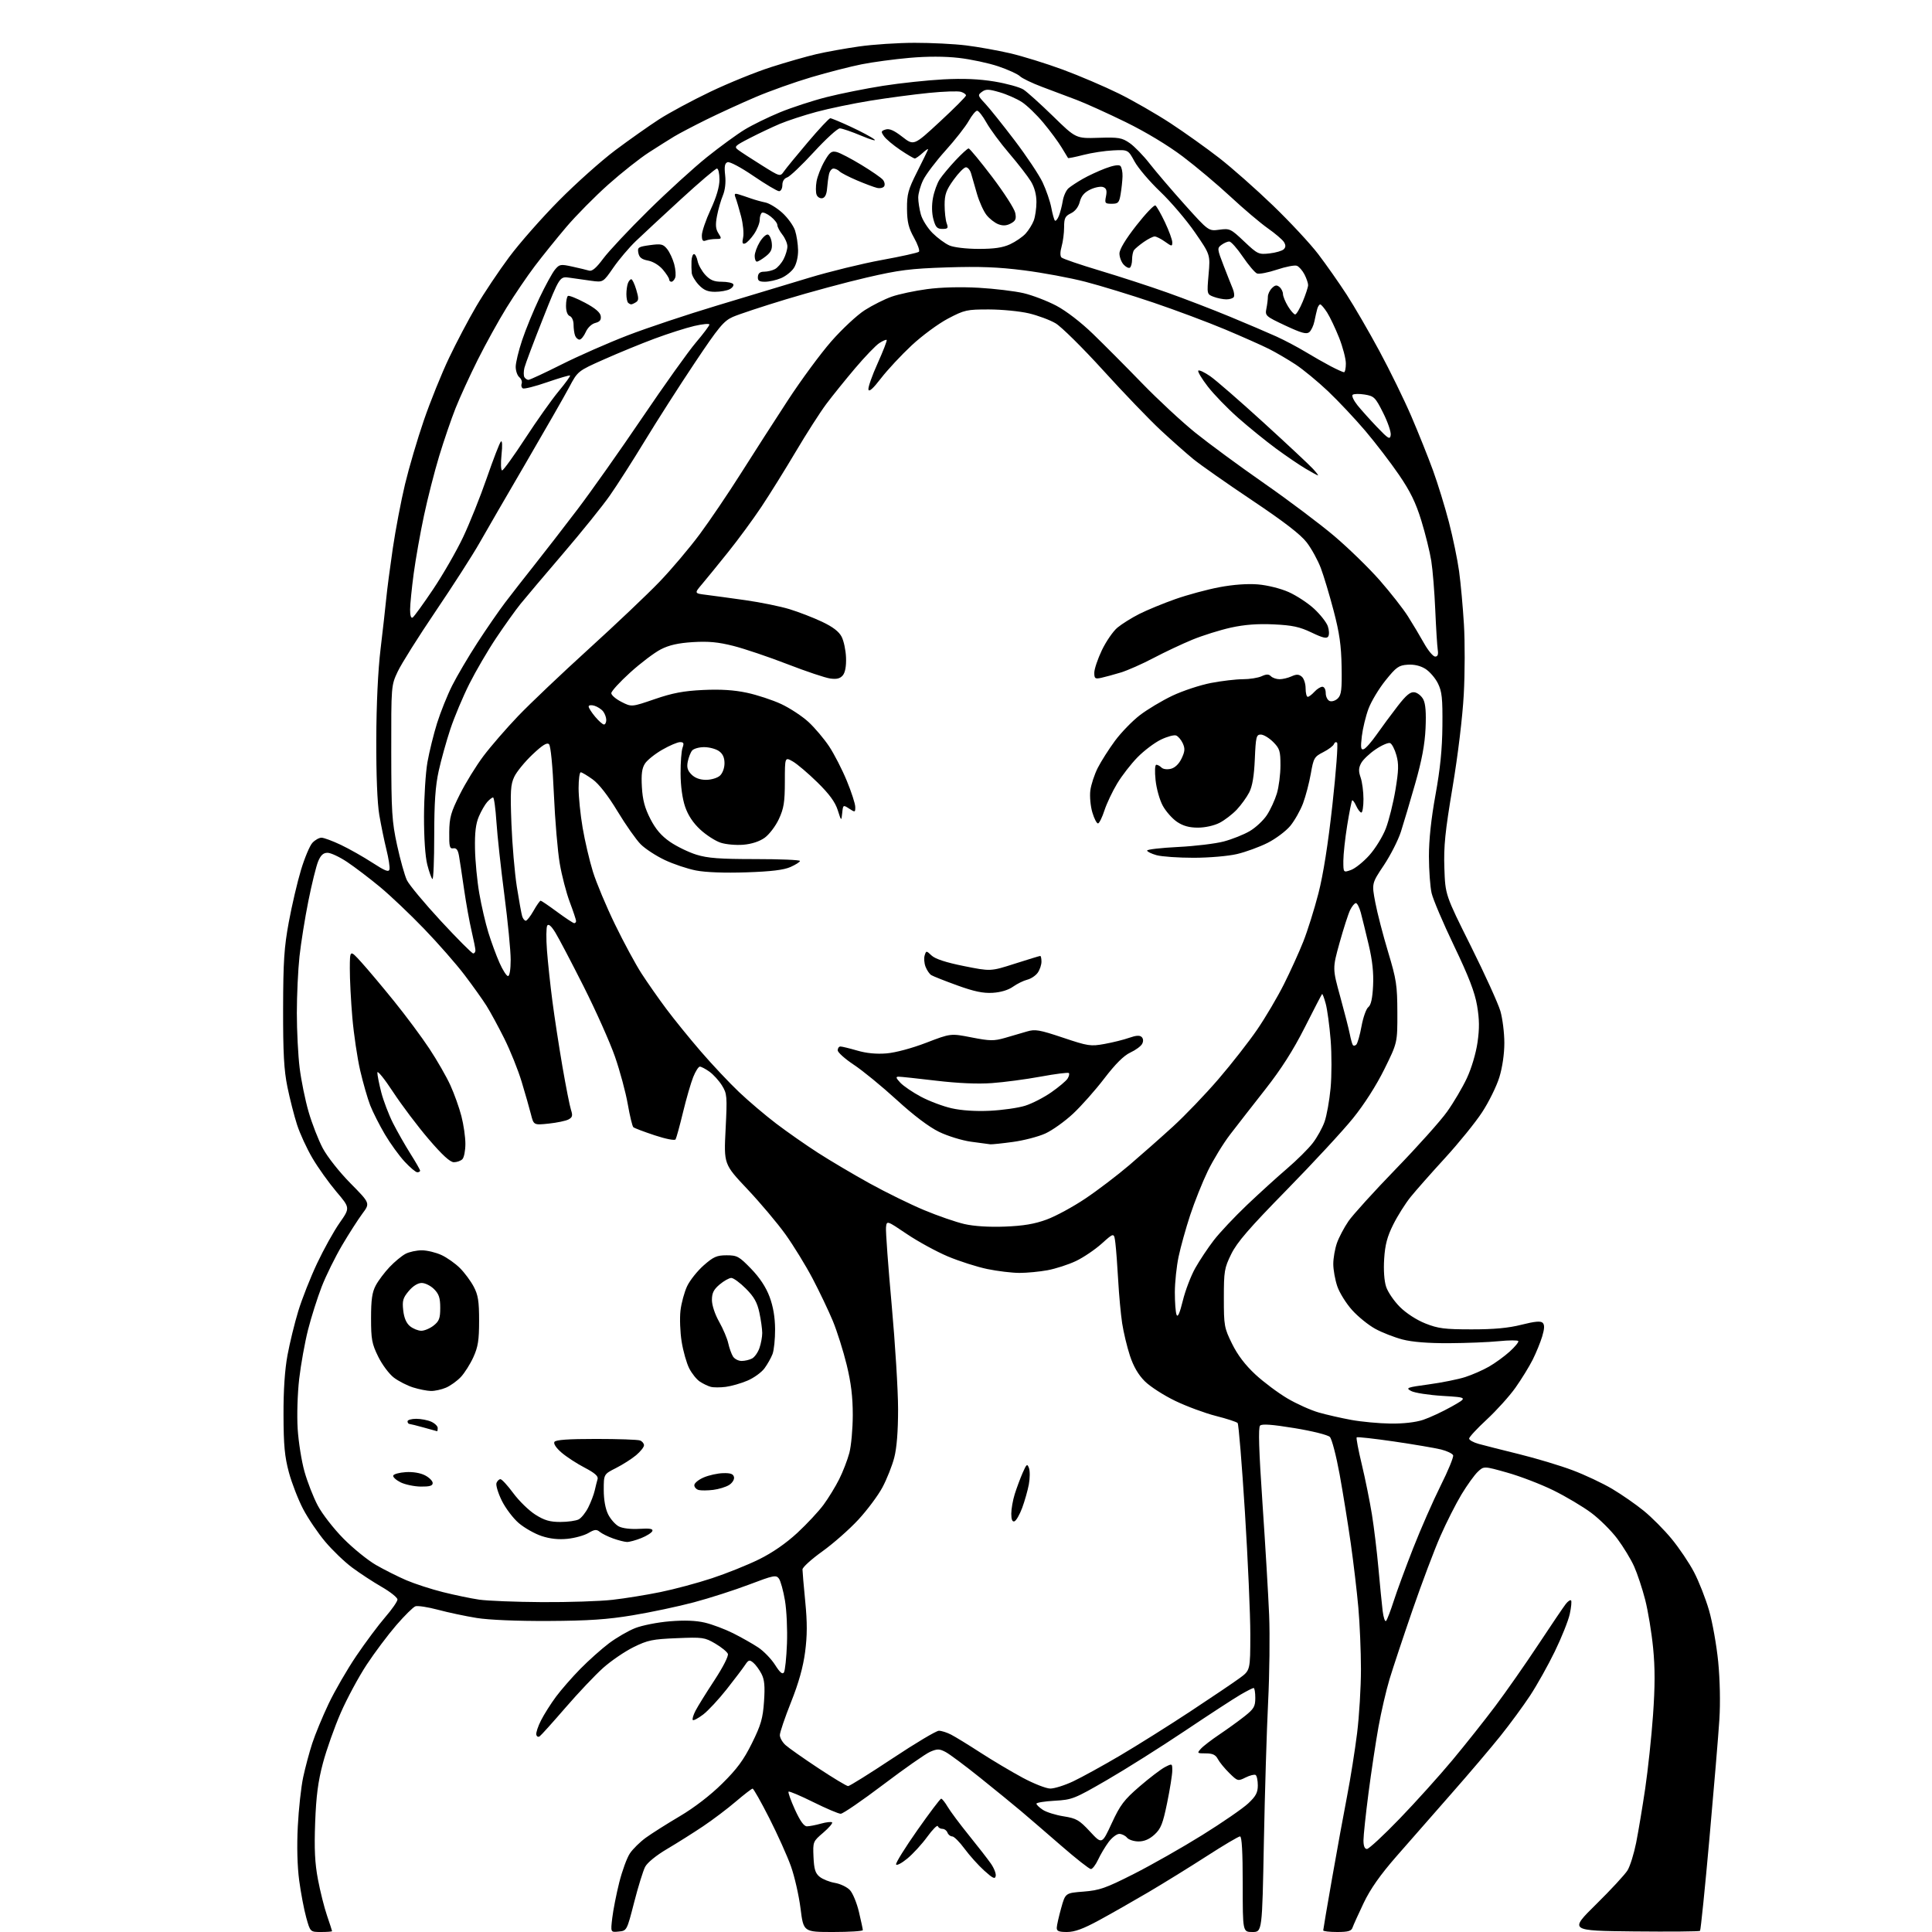 <?xml version="1.0" encoding="UTF-8" standalone="no"?>
<svg 
  version="1.1" 
  xmlns="http://www.w3.org/2000/svg" 
  xmlns:xlink="http://www.w3.org/1999/xlink" 
  xmlns:svg="http://www.w3.org/2000/svg"
  xmlns:rdf="http://www.w3.org/1999/02/22-rdf-syntax-ns#"
  xmlns:cc="http://creativecommons.org/ns#"
  xmlns:dc="http://purl.org/dc/elements/1.1/"
  viewBox="0 0 768 768"
  width="768"
  height="768"
>
<style>svg {background-color: white; }</style>"
<path stroke="none" fill="black" fill-rule="evenodd" d="M127.66,768.00C123.33,768.00 123.33,768.00 121.73,762.25C120.85,759.09 119.59,752.45 118.93,747.50C118.18,741.85 117.97,733.85 118.38,726.00C118.73,719.12 119.69,710.36 120.51,706.51C121.33,702.67 122.95,696.59 124.12,693.01C125.29,689.43 128.22,682.34 130.64,677.25C133.06,672.16 138.01,663.61 141.64,658.25C145.27,652.89 150.44,645.96 153.12,642.86C155.81,639.76 158.00,636.60 158.00,635.83C158.00,635.06 155.19,632.81 151.75,630.83C148.31,628.85 143.03,625.39 140.00,623.14C136.97,620.89 132.15,616.26 129.29,612.86C126.42,609.46 122.47,603.62 120.51,599.89C118.55,596.15 116.00,589.59 114.84,585.30C113.16,579.06 112.73,574.49 112.70,562.50C112.66,552.67 113.21,544.46 114.29,538.67C115.19,533.81 117.11,525.94 118.57,521.17C120.02,516.40 123.37,507.90 126.02,502.27C128.67,496.65 132.71,489.37 135.01,486.10C139.18,480.15 139.18,480.15 133.71,473.71C130.71,470.16 126.42,464.17 124.20,460.38C121.97,456.60 119.22,450.62 118.08,447.09C116.94,443.57 115.22,436.82 114.25,432.09C112.88,425.36 112.51,418.64 112.54,401.00C112.58,382.14 112.95,376.56 114.81,366.50C116.03,359.90 118.21,350.58 119.66,345.78C121.11,340.98 123.15,336.14 124.19,335.03C125.23,333.91 126.85,333.00 127.79,333.00C128.73,333.00 132.20,334.28 135.50,335.85C138.80,337.42 144.43,340.60 148.00,342.92C153.17,346.27 154.57,346.81 154.83,345.54C155.01,344.67 154.46,341.15 153.61,337.73C152.76,334.30 151.49,328.12 150.78,324.00C149.98,319.30 149.53,308.09 149.58,294.00C149.62,279.91 150.26,266.45 151.28,258.00C152.17,250.57 153.18,241.57 153.53,238.00C153.87,234.43 155.05,225.43 156.14,218.00C157.24,210.57 159.42,199.10 161.00,192.50C162.58,185.90 165.96,174.43 168.51,167.02C171.06,159.60 175.54,148.51 178.46,142.37C181.38,136.22 186.27,126.94 189.34,121.73C192.40,116.52 198.28,107.74 202.39,102.21C206.50,96.68 215.41,86.56 222.19,79.72C228.96,72.87 239.05,63.87 244.60,59.71C250.16,55.55 257.97,50.04 261.97,47.45C265.96,44.87 275.14,39.93 282.36,36.48C289.59,33.02 300.45,28.61 306.50,26.68C312.55,24.74 320.65,22.42 324.50,21.53C328.35,20.63 336.00,19.25 341.50,18.47C347.00,17.68 356.91,17.03 363.53,17.02C370.14,17.01 379.37,17.47 384.03,18.05C388.69,18.62 396.55,20.03 401.50,21.17C406.45,22.32 415.90,25.25 422.50,27.68C429.10,30.12 439.12,34.41 444.78,37.20C450.43,40.00 459.65,45.30 465.28,48.98C470.90,52.67 479.63,58.89 484.67,62.81C489.71,66.73 499.34,75.24 506.06,81.72C512.78,88.20 520.87,96.89 524.03,101.04C527.19,105.19 532.25,112.39 535.27,117.04C538.29,121.69 544.16,131.80 548.31,139.50C552.47,147.20 558.19,158.90 561.03,165.50C563.86,172.10 567.74,181.78 569.64,187.00C571.54,192.22 574.39,201.49 575.98,207.59C577.56,213.69 579.38,222.46 580.01,227.09C580.65,231.72 581.51,241.19 581.93,248.14C582.36,255.10 582.33,267.65 581.87,276.05C581.37,285.11 579.57,300.08 577.42,312.91C574.45,330.64 573.86,336.39 574.16,345.11C574.52,355.72 574.52,355.72 584.69,376.11C590.28,387.32 595.56,398.94 596.43,401.93C597.29,404.92 598.00,410.61 598.00,414.58C598.00,418.97 597.22,424.33 596.00,428.27C594.90,431.83 591.83,438.07 589.17,442.12C586.52,446.18 579.88,454.37 574.42,460.33C568.97,466.28 562.80,473.26 560.73,475.83C558.66,478.40 555.55,483.33 553.83,486.78C551.45,491.55 550.58,494.82 550.23,500.39C549.94,504.86 550.24,509.21 551.01,511.52C551.69,513.60 554.15,517.21 556.47,519.52C558.97,522.02 563.10,524.70 566.59,526.09C571.68,528.11 574.24,528.44 585.00,528.44C593.89,528.45 599.62,527.92 604.82,526.60C610.13,525.26 612.45,525.05 613.24,525.84C614.03,526.63 613.98,528.12 613.06,531.22C612.35,533.57 610.65,537.75 609.27,540.50C607.89,543.25 604.81,548.25 602.43,551.61C600.05,554.97 594.92,560.66 591.05,564.25C587.17,567.84 584.00,571.26 584.00,571.85C584.00,572.44 585.69,573.39 587.75,573.96C589.81,574.53 597.05,576.37 603.84,578.04C610.63,579.71 620.20,582.59 625.11,584.44C630.02,586.28 637.12,589.63 640.88,591.86C644.65,594.10 650.30,598.02 653.43,600.58C656.57,603.13 661.56,608.15 664.51,611.74C667.46,615.32 671.46,621.24 673.38,624.91C675.31,628.58 678.00,635.42 679.36,640.11C680.72,644.80 682.36,654.01 683.01,660.57C683.71,667.74 683.90,676.89 683.48,683.50C683.10,689.55 681.32,710.82 679.53,730.77C677.75,750.72 676.06,767.27 675.79,767.54C675.52,767.81 663.72,767.91 649.56,767.77C623.82,767.50 623.82,767.50 634.47,757.00C640.33,751.23 645.95,745.15 646.96,743.50C647.98,741.85 649.52,736.90 650.40,732.50C651.27,728.10 652.89,718.42 653.99,711.00C655.08,703.58 656.49,690.44 657.10,681.81C657.91,670.44 657.93,663.09 657.14,655.10C656.55,649.03 655.13,640.43 654.00,635.99C652.86,631.54 650.88,625.57 649.60,622.70C648.32,619.84 645.31,614.89 642.92,611.69C640.53,608.50 635.86,603.85 632.54,601.38C629.22,598.90 622.45,594.88 617.50,592.44C612.55,590.01 604.31,586.84 599.18,585.40C589.87,582.77 589.87,582.77 587.46,585.04C586.13,586.29 583.21,590.34 580.97,594.05C578.73,597.76 574.95,605.22 572.57,610.65C570.18,616.07 565.21,629.27 561.50,640.00C557.80,650.73 553.69,663.10 552.36,667.50C551.03,671.90 549.06,680.42 547.97,686.43C546.89,692.44 545.10,704.29 544.00,712.75C542.90,721.21 542.00,729.68 542.00,731.57C542.00,733.82 542.47,735.00 543.38,735.00C544.14,735.00 550.01,729.56 556.41,722.92C562.82,716.28 572.24,705.81 577.36,699.67C582.48,693.53 590.13,683.89 594.37,678.25C598.61,672.61 606.32,661.58 611.50,653.75C616.68,645.91 621.61,638.63 622.45,637.57C623.29,636.51 624.22,635.89 624.52,636.19C624.82,636.49 624.59,638.93 624.00,641.62C623.41,644.30 620.73,651.00 618.05,656.50C615.38,662.00 610.96,669.88 608.25,674.00C605.54,678.12 600.21,685.38 596.41,690.12C592.61,694.86 583.88,705.14 577.00,712.95C570.12,720.76 560.31,731.96 555.19,737.83C548.63,745.34 544.75,750.86 542.06,756.50C539.96,760.90 537.98,765.29 537.65,766.25C537.19,767.63 535.91,768.00 531.53,768.00C528.49,768.00 526.00,767.71 526.00,767.36C526.00,767.00 527.59,757.66 529.53,746.61C531.47,735.55 534.15,720.84 535.50,713.91C536.84,706.99 538.62,695.75 539.47,688.94C540.31,682.13 541.00,670.70 541.00,663.53C540.99,656.36 540.53,645.33 539.96,639.00C539.40,632.67 538.04,621.20 536.95,613.50C535.85,605.80 533.86,593.46 532.52,586.07C531.17,578.69 529.43,572.00 528.64,571.21C527.83,570.40 521.66,568.86 514.58,567.70C505.64,566.24 501.65,565.95 500.90,566.70C500.14,567.46 500.42,576.46 501.86,597.64C502.98,614.06 504.17,634.02 504.50,642.00C504.83,649.98 504.65,665.50 504.10,676.50C503.55,687.50 502.79,712.59 502.41,732.25C501.73,768.00 501.73,768.00 497.86,768.00C494.00,768.00 494.00,768.00 494.00,749.00C494.00,736.12 493.65,730.00 492.93,730.00C492.33,730.00 486.37,733.53 479.68,737.85C472.98,742.17 462.55,748.61 456.50,752.18C450.45,755.74 441.63,760.76 436.90,763.33C430.58,766.76 427.19,768.00 424.15,768.00C420.83,768.00 420.02,767.65 420.08,766.25C420.12,765.29 420.91,761.80 421.83,758.50C423.50,752.50 423.50,752.50 430.73,751.94C437.08,751.44 439.52,750.59 450.73,744.91C457.75,741.35 469.99,734.40 477.91,729.47C485.84,724.54 494.05,718.88 496.16,716.90C499.23,714.03 500.00,712.59 500.00,709.71C500.00,707.74 499.60,705.87 499.12,705.58C498.64,705.28 496.85,705.73 495.14,706.58C492.10,708.10 491.96,708.06 488.66,704.81C486.81,702.99 484.76,700.49 484.11,699.25C483.22,697.55 482.05,697.00 479.31,697.00C475.86,697.00 475.77,696.92 477.36,695.16C478.27,694.14 481.61,691.58 484.76,689.46C487.92,687.34 492.41,684.09 494.75,682.24C498.46,679.30 499.00,678.36 499.00,674.93C499.00,672.77 498.70,671.00 498.34,671.00C497.97,671.00 495.61,672.20 493.09,673.67C490.56,675.14 480.62,681.61 471.00,688.06C461.38,694.51 447.43,703.30 440.00,707.60C427.09,715.08 426.19,715.43 419.25,715.82C415.26,716.04 412.00,716.57 412.00,716.99C412.00,717.42 413.15,718.52 414.56,719.45C415.97,720.37 419.68,721.53 422.81,722.02C427.89,722.83 429.02,723.48 433.27,728.05C438.04,733.19 438.04,733.19 441.94,724.75C445.30,717.49 446.82,715.47 452.99,710.15C456.92,706.76 461.46,703.30 463.07,702.46C465.98,700.96 466.00,700.97 466.00,703.82C466.00,705.39 465.09,711.14 463.97,716.59C462.26,724.94 461.48,726.93 458.96,729.25C456.93,731.11 454.88,732.00 452.61,732.00C450.76,732.00 448.68,731.33 448.00,730.50C447.32,729.67 445.93,729.00 444.93,729.00C443.92,729.00 442.01,730.46 440.68,732.25C439.34,734.04 437.47,737.19 436.51,739.25C435.55,741.31 434.26,742.99 433.64,742.98C433.01,742.97 427.72,738.81 421.88,733.73C416.04,728.65 408.87,722.48 405.94,720.00C403.01,717.52 395.67,711.53 389.63,706.69C383.59,701.84 377.39,697.22 375.84,696.42C373.41,695.16 372.58,695.15 369.76,696.36C367.97,697.13 359.59,702.99 351.15,709.38C342.70,715.77 335.08,721.00 334.20,721.00C333.33,721.00 328.42,718.91 323.28,716.36C318.14,713.81 313.72,711.94 313.46,712.21C313.20,712.47 314.34,715.68 316.00,719.34C318.05,723.85 319.58,726.00 320.76,725.99C321.72,725.99 324.23,725.51 326.34,724.92C328.46,724.33 330.45,724.11 330.77,724.43C331.09,724.75 329.49,726.60 327.23,728.54C323.16,732.02 323.12,732.12 323.38,738.18C323.60,743.06 324.09,744.66 325.83,746.06C327.03,747.03 329.76,748.12 331.89,748.48C334.03,748.84 336.71,750.13 337.85,751.34C338.99,752.55 340.60,756.46 341.44,760.02C342.28,763.58 342.98,766.84 342.99,767.25C342.99,767.66 337.69,768.00 331.20,768.00C319.40,768.00 319.40,768.00 318.22,758.60C317.56,753.43 315.85,745.90 314.40,741.85C312.96,737.81 309.09,729.21 305.81,722.75C302.53,716.29 299.54,711.00 299.17,711.01C298.80,711.01 295.82,713.32 292.53,716.12C289.25,718.93 283.40,723.35 279.53,725.95C275.67,728.54 269.22,732.61 265.20,734.98C260.86,737.54 257.31,740.43 256.44,742.12C255.64,743.67 253.67,750.02 252.08,756.22C249.18,767.50 249.18,767.50 245.94,767.82C242.71,768.15 242.71,768.15 243.38,762.44C243.75,759.30 245.00,752.94 246.16,748.31C247.32,743.68 249.23,738.47 250.40,736.74C251.57,735.00 254.40,732.22 256.70,730.54C259.00,728.87 265.07,725.02 270.19,722.00C275.98,718.58 282.37,713.67 287.09,709.00C292.99,703.18 295.64,699.58 298.93,692.91C302.51,685.66 303.25,683.08 303.71,676.36C304.13,670.27 303.89,667.69 302.70,665.38C301.84,663.71 300.37,661.72 299.43,660.94C297.93,659.69 297.54,659.80 296.16,661.88C295.30,663.18 292.01,667.52 288.85,671.53C285.68,675.54 281.49,680.05 279.52,681.55C277.55,683.05 275.70,684.03 275.40,683.73C275.10,683.43 275.58,681.77 276.48,680.04C277.37,678.31 280.76,672.85 284.01,667.91C287.40,662.73 289.67,658.29 289.34,657.43C289.02,656.62 286.77,654.78 284.33,653.35C280.12,650.88 279.33,650.77 269.03,651.20C259.38,651.59 257.46,651.99 251.83,654.77C248.35,656.49 242.91,660.20 239.75,663.02C236.59,665.85 229.85,672.96 224.78,678.83C219.70,684.70 215.09,689.83 214.52,690.22C213.96,690.62 213.36,690.32 213.19,689.55C213.02,688.78 213.87,686.21 215.08,683.85C216.28,681.48 218.95,677.27 221.00,674.49C223.06,671.72 227.43,666.71 230.72,663.37C234.01,660.02 239.13,655.46 242.10,653.22C245.07,650.99 249.75,648.27 252.51,647.19C255.26,646.11 261.42,644.89 266.20,644.50C272.06,644.01 276.61,644.18 280.19,645.02C283.11,645.71 288.17,647.61 291.43,649.24C294.69,650.88 299.16,653.40 301.36,654.86C303.56,656.31 306.59,659.44 308.09,661.80C310.04,664.88 311.05,665.73 311.63,664.80C312.08,664.09 312.62,658.94 312.83,653.36C313.05,647.79 312.69,640.06 312.03,636.20C311.38,632.34 310.30,628.43 309.63,627.51C308.52,625.99 307.50,626.20 297.79,629.89C291.95,632.11 282.07,635.28 275.84,636.94C269.60,638.60 258.65,640.92 251.50,642.10C241.40,643.78 233.92,644.28 218.00,644.36C205.57,644.42 194.35,643.95 189.50,643.17C185.10,642.46 178.18,641.00 174.13,639.91C170.08,638.83 166.03,638.21 165.13,638.53C164.23,638.85 160.80,642.25 157.50,646.07C154.20,649.90 148.91,656.95 145.75,661.75C142.59,666.55 137.97,675.12 135.48,680.80C132.99,686.49 129.80,695.49 128.38,700.82C126.43,708.16 125.68,713.89 125.28,724.50C124.89,735.04 125.16,740.63 126.39,747.11C127.28,751.85 128.91,758.33 130.01,761.52C131.10,764.71 132.00,767.47 132.00,767.66C132.00,767.85 130.05,768.00 127.66,768.00zM395.81,745.72C395.55,747.11 394.68,746.70 391.24,743.60C388.91,741.49 385.39,737.57 383.41,734.88C381.44,732.20 379.24,730.00 378.52,730.00C377.80,730.00 376.95,729.33 376.64,728.50C376.32,727.67 375.41,727.00 374.61,727.00C373.82,727.00 373.01,726.52 372.81,725.93C372.61,725.34 370.71,727.25 368.58,730.18C366.45,733.11 362.87,737.00 360.63,738.84C358.39,740.68 356.40,741.71 356.21,741.12C356.01,740.54 359.82,734.42 364.66,727.53C369.50,720.64 373.76,715.00 374.13,715.00C374.50,715.00 375.67,716.46 376.72,718.25C377.78,720.04 381.55,725.10 385.11,729.50C388.67,733.90 392.61,738.97 393.86,740.76C395.12,742.55 396.00,744.78 395.81,745.72zM417.50,710.98C419.15,710.99 423.27,709.69 426.65,708.09C430.03,706.49 438.35,701.91 445.15,697.91C451.94,693.91 464.48,686.04 473.00,680.43C481.52,674.81 490.41,668.82 492.75,667.10C497.00,663.99 497.00,663.99 497.02,649.74C497.03,641.91 496.06,619.98 494.87,601.00C493.68,582.02 492.38,566.13 491.98,565.68C491.59,565.23 487.72,563.97 483.38,562.87C479.05,561.77 471.76,559.08 467.19,556.88C462.63,554.69 457.17,551.17 455.07,549.07C452.48,546.48 450.57,543.19 449.15,538.87C448.00,535.37 446.62,529.58 446.07,526.00C445.53,522.42 444.82,514.77 444.50,509.00C444.18,503.23 443.68,496.57 443.39,494.22C442.87,489.93 442.87,489.93 437.98,494.33C435.29,496.74 430.66,499.88 427.68,501.29C424.70,502.70 419.65,504.33 416.45,504.93C413.25,505.52 408.22,506.00 405.27,506.00C402.33,506.00 396.56,505.31 392.46,504.46C388.37,503.61 381.30,501.35 376.76,499.44C372.22,497.52 364.90,493.52 360.50,490.55C352.50,485.15 352.50,485.15 352.20,487.88C352.04,489.37 353.05,503.23 354.45,518.66C355.85,534.09 357.00,552.77 357.00,560.15C357.00,568.98 356.48,575.59 355.47,579.46C354.63,582.69 352.52,587.99 350.79,591.24C349.06,594.48 344.74,600.27 341.19,604.11C337.64,607.95 331.19,613.62 326.87,616.72C322.54,619.82 319.00,623.04 319.00,623.87C319.00,624.71 319.49,630.46 320.10,636.65C320.92,645.01 320.90,650.18 320.04,656.71C319.25,662.72 317.48,669.03 314.44,676.65C312.00,682.78 310.00,688.67 310.00,689.73C310.00,690.78 311.01,692.57 312.25,693.69C313.49,694.82 319.35,698.94 325.29,702.87C331.22,706.79 336.55,710.00 337.14,710.00C337.72,710.00 345.65,705.05 354.77,699.00C363.88,692.95 372.18,688.00 373.22,688.00C374.25,688.00 376.44,688.69 378.07,689.54C379.71,690.38 384.98,693.61 389.78,696.72C394.57,699.82 402.10,704.29 406.50,706.66C410.90,709.03 415.85,710.97 417.50,710.98zM550.98,644.34C551.41,643.88 552.76,640.35 554.00,636.50C555.23,632.65 558.71,623.20 561.73,615.50C564.75,607.80 569.67,596.60 572.66,590.61C575.66,584.62 577.90,579.17 577.64,578.50C577.38,577.83 575.22,576.79 572.84,576.19C570.45,575.60 562.03,574.17 554.12,573.01C546.22,571.86 539.55,571.12 539.30,571.37C539.05,571.61 539.97,576.47 541.34,582.16C542.71,587.85 544.51,596.77 545.36,602.00C546.20,607.23 547.37,616.90 547.96,623.50C548.55,630.10 549.30,637.68 549.62,640.34C549.95,643.01 550.56,644.81 550.98,644.34zM215.50,636.87C225.95,636.93 238.55,636.52 243.49,635.95C248.44,635.39 256.99,634.01 262.49,632.88C268.00,631.76 277.23,629.29 283.00,627.38C288.77,625.48 297.20,622.10 301.73,619.86C307.03,617.26 312.45,613.50 316.93,609.36C320.76,605.81 325.47,600.76 327.39,598.14C329.32,595.52 332.10,590.97 333.58,588.03C335.06,585.09 336.87,580.39 337.62,577.59C338.37,574.79 338.98,568.00 338.99,562.50C338.99,555.28 338.32,549.72 336.56,542.50C335.22,537.00 332.74,529.16 331.05,525.07C329.35,520.99 325.73,513.40 323.00,508.20C320.26,503.01 315.43,495.14 312.26,490.71C309.09,486.29 302.28,478.20 297.12,472.73C287.73,462.78 287.73,462.78 288.44,448.87C289.10,435.74 289.02,434.77 287.00,431.50C285.82,429.60 283.58,427.13 282.03,426.02C280.47,424.91 278.75,424.00 278.20,424.00C277.66,424.00 276.47,425.87 275.56,428.15C274.64,430.43 272.82,436.73 271.51,442.14C270.20,447.55 268.87,452.40 268.55,452.92C268.22,453.46 264.69,452.77 260.24,451.30C255.98,449.89 252.17,448.45 251.76,448.08C251.36,447.72 250.36,443.58 249.54,438.88C248.72,434.18 246.43,425.70 244.46,420.04C242.49,414.37 236.88,401.81 232.00,392.12C227.11,382.43 222.03,372.75 220.70,370.61C219.08,368.01 218.04,367.13 217.53,367.95C217.12,368.62 217.07,373.07 217.43,377.83C217.79,382.60 218.76,391.68 219.59,398.00C220.41,404.32 222.21,416.02 223.58,424.00C224.96,431.98 226.49,439.73 226.99,441.24C227.73,443.48 227.54,444.17 225.99,445.00C224.95,445.56 221.41,446.30 218.12,446.65C212.15,447.27 212.15,447.27 211.04,442.88C210.43,440.47 208.78,434.68 207.36,430.00C205.95,425.32 202.84,417.59 200.45,412.81C198.06,408.03 194.88,402.18 193.39,399.81C191.90,397.44 187.98,391.94 184.68,387.59C181.38,383.25 174.15,374.99 168.61,369.25C163.08,363.50 155.17,355.99 151.03,352.56C146.89,349.13 141.03,344.68 138.01,342.66C135.00,340.65 131.49,339.00 130.21,339.00C128.52,339.00 127.51,339.92 126.47,342.41C125.69,344.29 123.94,351.37 122.58,358.16C121.22,364.95 119.63,374.87 119.05,380.21C118.47,385.55 118.00,395.68 118.00,402.71C118.00,409.74 118.50,419.55 119.11,424.50C119.72,429.45 121.32,437.31 122.67,441.97C124.02,446.63 126.56,453.15 128.31,456.45C130.12,459.85 134.89,465.89 139.32,470.38C147.14,478.30 147.14,478.30 144.08,482.40C142.40,484.66 138.76,490.32 136.00,495.00C133.24,499.68 129.58,507.10 127.87,511.50C126.17,515.90 123.73,523.58 122.46,528.57C121.19,533.56 119.61,542.34 118.94,548.07C118.26,553.96 117.99,562.64 118.33,568.00C118.66,573.23 119.88,580.87 121.04,584.99C122.20,589.11 124.57,595.19 126.32,598.49C128.07,601.80 132.65,607.69 136.50,611.59C140.35,615.49 146.20,620.23 149.50,622.13C152.80,624.03 158.22,626.75 161.55,628.18C164.88,629.60 171.42,631.73 176.07,632.89C180.73,634.06 187.23,635.41 190.52,635.89C193.81,636.36 205.05,636.81 215.50,636.87zM249.23,612.96C248.28,612.93 245.81,612.31 243.74,611.57C241.67,610.83 239.28,609.65 238.42,608.94C237.14,607.87 236.35,607.95 233.90,609.40C232.27,610.36 228.54,611.40 225.60,611.70C222.00,612.07 218.65,611.71 215.28,610.59C212.53,609.68 208.45,607.36 206.20,605.44C203.96,603.52 200.92,599.49 199.45,596.49C197.98,593.48 197.04,590.34 197.36,589.51C197.68,588.68 198.39,588.00 198.94,588.00C199.49,588.00 201.79,590.51 204.06,593.58C206.33,596.65 210.25,600.47 212.79,602.08C216.40,604.37 218.55,605.00 222.76,605.00C225.72,605.00 229.00,604.53 230.06,603.97C231.12,603.40 232.83,601.26 233.85,599.22C234.88,597.17 236.03,594.15 236.41,592.50C236.78,590.85 237.30,588.79 237.56,587.92C237.89,586.81 236.36,585.48 232.41,583.42C229.32,581.82 225.18,579.12 223.22,577.43C221.08,575.59 219.95,573.89 220.39,573.18C220.90,572.35 225.85,572.00 236.98,572.00C245.70,572.00 253.55,572.27 254.42,572.61C255.29,572.94 256.00,573.80 256.00,574.52C256.00,575.24 254.59,577.01 252.86,578.47C251.13,579.92 247.53,582.22 244.86,583.57C240.00,586.03 240.00,586.03 240.00,592.27C240.00,596.20 240.65,599.78 241.75,601.99C242.71,603.90 244.62,606.06 246.00,606.78C247.49,607.56 250.78,607.94 254.14,607.74C258.31,607.48 259.66,607.71 259.32,608.62C259.06,609.29 257.07,610.55 254.90,611.42C252.73,612.29 250.18,612.98 249.23,612.96zM403.25,604.75C402.41,605.03 402.00,604.04 402.00,601.74C402.00,599.86 402.62,596.33 403.38,593.91C404.15,591.48 405.55,587.70 406.51,585.50C408.07,581.93 408.34,581.72 409.03,583.58C409.46,584.72 409.43,587.64 408.98,590.08C408.52,592.51 407.33,596.71 406.33,599.42C405.32,602.12 403.94,604.52 403.25,604.75zM283.50,592.25C281.30,592.52 278.71,592.54 277.75,592.30C276.79,592.05 276.00,591.19 276.00,590.38C276.00,589.56 277.69,588.18 279.75,587.30C281.81,586.42 285.29,585.65 287.47,585.60C290.44,585.52 291.52,585.92 291.78,587.19C291.97,588.13 291.10,589.51 289.81,590.32C288.54,591.11 285.70,591.98 283.50,592.25zM167.25,590.94C164.64,590.90 161.03,590.14 159.23,589.25C157.43,588.35 156.12,587.14 156.31,586.56C156.50,585.98 158.74,585.36 161.28,585.20C164.08,585.01 167.09,585.51 168.95,586.47C170.63,587.34 172.00,588.71 172.00,589.53C172.00,590.63 170.80,590.98 167.25,590.94zM173.75,568.93C173.61,568.90 171.25,568.24 168.50,567.48C165.75,566.71 163.16,566.07 162.75,566.04C162.34,566.02 162.00,565.55 162.00,565.00C162.00,564.45 163.55,564.00 165.45,564.00C167.35,564.00 170.05,564.52 171.45,565.16C172.85,565.80 174.00,566.92 174.00,567.66C174.00,568.40 173.89,568.97 173.75,568.93zM552.72,565.89C557.83,565.96 562.73,565.40 565.72,564.41C568.35,563.53 573.42,561.17 577.00,559.16C583.50,555.50 583.50,555.50 573.44,554.89C567.91,554.55 562.29,553.68 560.94,552.94C558.68,551.71 559.20,551.51 567.93,550.32C573.12,549.62 579.65,548.30 582.43,547.41C585.22,546.51 589.47,544.65 591.87,543.27C594.28,541.90 597.99,539.20 600.12,537.28C602.24,535.35 603.79,533.47 603.56,533.10C603.33,532.72 599.84,532.74 595.82,533.14C591.79,533.55 582.86,533.90 575.96,533.94C567.73,533.98 561.40,533.47 557.53,532.47C554.30,531.62 549.43,529.73 546.73,528.25C544.02,526.78 539.86,523.42 537.49,520.78C535.12,518.15 532.47,513.89 531.59,511.32C530.72,508.75 530.00,504.76 530.00,502.45C530.00,500.14 530.66,496.39 531.46,494.11C532.26,491.84 534.33,487.93 536.05,485.42C537.78,482.91 546.25,473.58 554.87,464.68C563.50,455.78 572.68,445.53 575.26,441.89C577.85,438.26 581.39,432.26 583.11,428.57C584.93,424.69 586.71,418.70 587.33,414.41C588.14,408.83 588.09,405.17 587.16,399.74C586.25,394.41 583.84,388.16 578.01,376.00C573.66,366.93 569.64,357.48 569.08,355.00C568.51,352.52 568.04,345.98 568.02,340.46C568.01,333.85 568.90,325.49 570.63,315.96C572.51,305.63 573.30,297.79 573.38,288.50C573.48,277.53 573.20,274.89 571.58,271.63C570.52,269.50 568.27,266.91 566.58,265.86C564.60,264.63 562.09,264.05 559.54,264.23C556.02,264.47 555.02,265.18 550.78,270.46C548.14,273.73 545.09,278.81 544.00,281.73C542.91,284.65 541.72,289.57 541.35,292.66C540.82,297.23 540.95,298.18 542.10,297.81C542.87,297.56 545.21,294.91 547.29,291.92C549.38,288.94 553.12,283.88 555.59,280.69C559.00,276.29 560.63,274.95 562.27,275.19C563.47,275.36 565.04,276.62 565.77,278.00C566.68,279.73 566.96,283.27 566.68,289.50C566.39,295.91 565.20,302.24 562.56,311.50C560.52,318.65 557.97,327.24 556.89,330.60C555.82,333.95 552.76,339.96 550.11,343.94C545.27,351.18 545.27,351.18 546.70,358.73C547.48,362.87 549.77,371.72 551.78,378.38C555.09,389.37 555.44,391.62 555.47,402.50C555.50,414.50 555.50,414.50 550.31,425.00C547.13,431.45 542.32,438.98 537.86,444.50C533.87,449.45 522.00,462.27 511.49,473.00C496.60,488.20 491.74,493.82 489.44,498.50C486.70,504.09 486.50,505.30 486.50,516.02C486.50,527.01 486.65,527.85 489.77,534.18C491.97,538.65 495.00,542.63 499.04,546.38C502.35,549.44 508.08,553.72 511.77,555.90C515.47,558.08 521.07,560.59 524.22,561.49C527.36,562.39 533.21,563.72 537.22,564.45C541.22,565.18 548.20,565.83 552.72,565.89zM171.28,552.93C169.75,552.90 166.57,552.27 164.22,551.53C161.87,550.80 158.42,549.03 156.55,547.61C154.68,546.18 151.88,542.43 150.33,539.26C147.83,534.17 147.50,532.40 147.50,524.00C147.50,516.66 147.92,513.70 149.36,511.00C150.38,509.07 152.86,505.78 154.86,503.67C156.86,501.56 159.72,499.20 161.20,498.42C162.69,497.64 165.61,497.01 167.70,497.02C169.79,497.03 173.30,497.88 175.50,498.90C177.70,499.92 181.00,502.25 182.83,504.08C184.66,505.90 187.12,509.22 188.30,511.45C190.06,514.77 190.45,517.22 190.45,525.00C190.45,532.76 190.03,535.41 188.17,539.50C186.92,542.25 184.68,545.79 183.20,547.37C181.71,548.95 179.05,550.87 177.28,551.62C175.51,552.38 172.81,552.97 171.28,552.93zM288.50,551.30C286.30,551.58 283.62,551.58 282.54,551.29C281.46,551.01 279.53,550.08 278.23,549.23C276.94,548.39 275.03,546.01 273.98,543.96C272.93,541.91 271.58,537.14 270.97,533.36C270.36,529.59 270.15,524.02 270.50,521.00C270.85,517.98 272.05,513.59 273.15,511.26C274.26,508.93 277.22,505.22 279.72,503.01C283.62,499.58 284.94,499.00 288.83,499.00C293.02,499.00 293.80,499.43 298.56,504.34C302.00,507.89 304.47,511.64 305.91,515.48C307.36,519.37 308.08,523.61 308.11,528.38C308.13,532.30 307.67,536.74 307.09,538.26C306.51,539.78 305.07,542.34 303.88,543.95C302.69,545.56 299.64,547.76 297.11,548.83C294.57,549.91 290.70,551.02 288.50,551.30zM294.81,541.00C296.09,541.00 297.95,540.56 298.96,540.02C299.97,539.48 301.29,537.62 301.89,535.87C302.50,534.13 303.00,531.44 303.00,529.90C303.00,528.36 302.49,524.71 301.87,521.80C301.00,517.72 299.76,515.52 296.50,512.25C294.17,509.91 291.56,508.00 290.71,508.00C289.85,508.00 287.77,509.17 286.08,510.59C283.70,512.59 283.00,513.99 283.00,516.76C283.00,518.85 284.19,522.45 285.87,525.42C287.44,528.21 289.08,532.06 289.49,533.97C289.91,535.87 290.76,538.24 291.37,539.22C291.98,540.20 293.53,541.00 294.81,541.00zM167.48,529.00C168.72,529.00 170.92,528.07 172.37,526.93C174.58,525.18 175.00,524.06 175.00,519.88C175.00,515.94 174.49,514.40 172.55,512.45C171.20,511.10 168.99,510.00 167.63,510.00C166.10,510.00 164.17,511.20 162.48,513.20C160.18,515.94 159.86,517.06 160.29,520.91C160.63,523.93 161.53,526.01 163.01,527.21C164.23,528.19 166.24,529.00 167.48,529.00zM470.19,517.04C471.18,512.98 473.41,507.15 475.14,504.08C476.87,501.01 480.19,496.02 482.52,493.00C484.85,489.98 490.78,483.68 495.70,479.00C500.62,474.32 507.80,467.80 511.66,464.50C515.51,461.20 520.08,456.67 521.81,454.42C523.55,452.18 525.67,448.36 526.53,445.92C527.39,443.49 528.47,437.47 528.93,432.55C529.39,427.63 529.40,419.01 528.95,413.40C528.50,407.79 527.62,401.31 527.00,399.00C526.38,396.69 525.72,394.96 525.54,395.15C525.35,395.34 522.24,401.35 518.62,408.50C514.06,417.52 509.27,425.02 503.00,433.00C498.03,439.32 491.72,447.43 488.98,451.00C486.24,454.57 482.26,461.10 480.12,465.50C477.99,469.90 474.84,477.78 473.12,483.01C471.40,488.23 469.33,495.66 468.52,499.51C467.70,503.35 467.03,509.73 467.02,513.67C467.01,517.61 467.31,521.64 467.69,522.63C468.16,523.85 468.95,522.09 470.19,517.04zM399.50,487.59C406.83,487.30 411.25,486.56 416.06,484.79C419.66,483.47 426.59,479.71 431.45,476.44C436.32,473.18 444.17,467.20 448.90,463.17C453.63,459.13 461.43,452.24 466.23,447.86C471.04,443.47 479.20,434.96 484.38,428.93C489.56,422.90 496.49,414.04 499.77,409.24C503.06,404.43 507.83,396.34 510.38,391.25C512.94,386.16 516.40,378.53 518.08,374.30C519.76,370.06 522.46,361.47 524.08,355.19C526.01,347.70 527.93,335.56 529.66,319.87C531.11,306.72 531.94,295.63 531.51,295.23C531.08,294.83 530.52,295.07 530.27,295.78C530.02,296.48 528.11,297.93 526.02,298.99C522.45,300.81 522.15,301.33 521.07,307.54C520.43,311.18 519.04,316.48 517.98,319.33C516.91,322.17 514.63,326.20 512.92,328.29C511.20,330.37 507.14,333.41 503.91,335.05C500.67,336.68 495.20,338.68 491.76,339.49C488.25,340.32 480.67,340.97 474.50,340.98C468.45,340.98 461.81,340.52 459.75,339.95C457.69,339.37 456.00,338.55 456.00,338.10C456.00,337.66 461.51,337.03 468.25,336.69C474.99,336.36 483.20,335.37 486.50,334.49C489.80,333.61 494.42,331.77 496.77,330.39C499.12,329.02 502.19,326.16 503.59,324.04C504.99,321.93 506.78,318.05 507.57,315.44C508.36,312.82 509.00,307.79 509.00,304.26C509.00,298.50 508.70,297.55 506.08,294.92C504.47,293.32 502.27,292.00 501.19,292.00C499.41,292.00 499.19,292.88 498.81,301.75C498.52,308.51 497.83,312.57 496.58,315.00C495.59,316.93 493.36,320.00 491.64,321.84C489.91,323.67 486.83,326.04 484.79,327.09C482.62,328.20 479.04,329.00 476.19,329.00C472.75,329.00 470.29,328.32 467.90,326.71C466.03,325.45 463.49,322.59 462.25,320.34C461.00,318.09 459.71,313.52 459.36,310.13C458.98,306.51 459.10,304.00 459.66,304.00C460.18,304.00 461.11,304.51 461.73,305.13C462.37,305.77 463.97,305.97 465.46,305.60C467.09,305.19 468.67,303.67 469.70,301.50C471.03,298.72 471.12,297.56 470.18,295.50C469.54,294.09 468.35,292.69 467.53,292.37C466.71,292.06 463.98,292.80 461.46,294.02C458.94,295.24 454.77,298.39 452.19,301.02C449.61,303.65 445.96,308.35 444.09,311.47C442.21,314.58 439.94,319.38 439.04,322.13C438.15,324.88 437.00,327.22 436.50,327.32C436.00,327.42 434.98,325.48 434.24,323.00C433.49,320.52 433.13,316.60 433.42,314.26C433.72,311.92 435.05,307.87 436.37,305.26C437.70,302.64 440.78,297.80 443.21,294.50C445.65,291.20 450.09,286.62 453.08,284.32C456.07,282.02 461.90,278.53 466.03,276.56C470.17,274.60 477.07,272.32 481.37,271.49C485.66,270.67 491.37,270.00 494.04,270.00C496.72,270.00 500.06,269.47 501.48,268.83C503.45,267.93 504.33,267.93 505.23,268.83C505.87,269.47 507.41,270.00 508.65,270.00C509.89,270.00 512.04,269.48 513.42,268.85C515.37,267.97 516.29,268.00 517.47,268.98C518.31,269.67 519.00,271.76 519.00,273.62C519.00,275.48 519.38,277.00 519.85,277.00C520.31,277.00 521.50,276.10 522.50,275.00C523.50,273.90 524.92,273.00 525.65,273.00C526.43,273.00 527.00,274.08 527.00,275.53C527.00,276.92 527.71,278.34 528.58,278.67C529.45,279.00 530.91,278.52 531.83,277.60C533.21,276.22 533.47,274.05 533.31,265.03C533.17,256.59 532.45,251.57 530.15,242.81C528.52,236.59 526.23,228.96 525.06,225.85C523.89,222.74 521.37,218.15 519.47,215.66C517.05,212.49 510.51,207.45 497.75,198.90C487.71,192.18 477.25,184.84 474.50,182.61C471.75,180.37 465.86,175.16 461.40,171.02C456.95,166.88 446.65,156.17 438.52,147.21C430.38,138.25 421.87,129.84 419.60,128.51C417.33,127.18 412.55,125.40 408.99,124.56C405.42,123.72 398.29,123.02 393.15,123.01C384.30,123.00 383.41,123.20 376.82,126.66C372.99,128.68 366.49,133.47 362.37,137.32C358.25,141.17 352.77,147.05 350.20,150.39C347.06,154.47 345.42,155.94 345.21,154.84C345.04,153.95 346.69,149.24 348.89,144.38C351.08,139.52 352.69,135.36 352.47,135.14C352.25,134.91 350.92,135.48 349.52,136.40C348.12,137.31 343.80,141.81 339.92,146.39C336.05,150.96 330.89,157.36 328.46,160.60C326.03,163.85 320.58,172.35 316.35,179.50C312.11,186.65 305.95,196.55 302.65,201.50C299.35,206.45 293.40,214.55 289.42,219.50C285.45,224.45 280.80,230.16 279.08,232.19C275.96,235.87 275.96,235.87 280.73,236.46C283.35,236.79 290.39,237.74 296.36,238.59C302.34,239.44 310.21,241.05 313.86,242.16C317.51,243.28 323.31,245.52 326.75,247.15C331.05,249.18 333.49,251.04 334.56,253.12C335.42,254.78 336.21,258.51 336.31,261.41C336.43,264.81 335.98,267.31 335.04,268.45C333.98,269.73 332.63,270.08 330.04,269.72C328.09,269.46 320.43,266.89 313.00,264.01C305.57,261.13 295.91,257.87 291.53,256.76C285.48,255.23 281.60,254.87 275.42,255.25C269.59,255.62 265.99,256.43 262.68,258.13C260.14,259.43 254.67,263.57 250.53,267.32C246.39,271.07 243.00,274.78 243.00,275.55C243.00,276.33 244.81,277.88 247.03,279.01C251.06,281.07 251.06,281.07 260.24,277.92C267.35,275.48 271.70,274.65 279.46,274.28C286.45,273.95 291.75,274.28 296.91,275.38C300.98,276.25 307.14,278.28 310.59,279.89C314.04,281.51 318.90,284.71 321.40,287.01C323.89,289.31 327.58,293.68 329.60,296.71C331.61,299.75 334.77,305.89 336.61,310.37C338.46,314.84 339.97,319.52 339.98,320.77C340.00,322.95 339.90,322.98 337.57,321.45C335.17,319.88 335.13,319.91 334.79,323.18C334.44,326.50 334.44,326.50 333.00,322.00C331.97,318.80 329.64,315.62 324.93,311.00C321.29,307.43 316.89,303.69 315.15,302.69C312.00,300.89 312.00,300.89 311.99,310.69C311.98,318.90 311.59,321.33 309.61,325.60C308.30,328.41 305.76,331.74 303.96,333.03C301.88,334.51 298.78,335.52 295.45,335.80C292.58,336.03 288.52,335.67 286.45,334.98C284.37,334.30 280.74,331.96 278.39,329.79C275.54,327.16 273.52,324.12 272.34,320.67C271.25,317.47 270.56,312.45 270.54,307.50C270.52,303.10 270.87,298.49 271.32,297.25C271.97,295.44 271.78,295.00 270.32,295.01C269.32,295.01 266.14,296.37 263.27,298.02C260.39,299.67 257.30,302.14 256.40,303.51C255.18,305.38 254.87,307.70 255.16,312.87C255.45,318.00 256.31,321.21 258.53,325.53C260.64,329.65 262.90,332.28 266.37,334.67C269.05,336.51 273.77,338.80 276.87,339.76C281.33,341.14 286.19,341.50 300.25,341.50C310.01,341.50 318.00,341.83 318.00,342.24C318.00,342.64 316.31,343.72 314.25,344.64C311.56,345.83 306.58,346.44 296.68,346.77C288.06,347.06 280.52,346.78 276.68,346.03C273.28,345.37 267.67,343.49 264.22,341.85C260.76,340.21 256.48,337.41 254.70,335.63C252.92,333.85 248.77,327.96 245.49,322.53C241.68,316.23 238.11,311.65 235.61,309.83C233.46,308.28 231.32,307.00 230.85,307.00C230.38,307.00 230.00,309.85 230.00,313.32C230.00,316.80 230.72,323.89 231.61,329.07C232.49,334.26 234.33,342.10 235.69,346.50C237.05,350.90 241.01,360.35 244.49,367.50C247.96,374.65 252.71,383.43 255.03,387.00C257.34,390.57 261.75,396.88 264.83,401.00C267.90,405.12 274.10,412.77 278.62,418.00C283.13,423.23 289.94,430.46 293.75,434.08C297.55,437.70 304.23,443.36 308.58,446.67C312.94,449.98 320.42,455.21 325.21,458.29C330.00,461.38 339.22,466.83 345.71,470.42C352.19,474.00 361.95,478.79 367.38,481.05C372.81,483.32 380.01,485.81 383.38,486.58C387.27,487.46 393.15,487.83 399.50,487.59zM165.88,466.00C165.27,466.00 162.99,464.09 160.83,461.75C158.66,459.41 155.13,454.53 152.99,450.91C150.85,447.28 148.23,442.10 147.17,439.41C146.12,436.71 144.32,430.45 143.17,425.50C142.03,420.55 140.63,411.10 140.06,404.50C139.49,397.90 139.04,389.12 139.06,385.00C139.09,377.50 139.09,377.50 143.63,382.50C146.13,385.25 151.99,392.23 156.66,398.00C161.33,403.77 167.65,412.27 170.70,416.89C173.75,421.50 177.51,428.05 179.05,431.45C180.59,434.84 182.56,440.35 183.42,443.70C184.29,447.05 185.00,452.00 185.00,454.69C185.00,457.39 184.46,460.14 183.80,460.80C183.14,461.46 181.62,462.00 180.43,462.00C178.92,462.00 175.82,459.16 170.38,452.80C166.04,447.74 159.69,439.31 156.25,434.07C152.81,428.82 150.00,425.36 150.00,426.37C150.00,427.38 150.71,430.94 151.57,434.28C152.44,437.61 154.52,443.07 156.20,446.41C157.89,449.74 161.01,455.23 163.13,458.59C165.26,461.96 167.00,465.00 167.00,465.36C167.00,465.71 166.50,466.00 165.88,466.00zM393.68,454.88C393.03,454.81 389.57,454.35 386.00,453.85C382.43,453.36 376.69,451.59 373.26,449.92C369.29,447.99 363.17,443.37 356.42,437.19C350.59,431.86 342.94,425.59 339.41,423.26C335.89,420.92 333.00,418.34 333.00,417.51C333.00,416.68 333.49,416.00 334.10,416.00C334.70,416.00 337.70,416.73 340.77,417.62C344.46,418.70 348.41,419.07 352.43,418.74C355.97,418.45 362.55,416.68 368.21,414.50C377.92,410.77 377.92,410.77 386.21,412.39C393.53,413.82 395.09,413.84 399.50,412.58C402.25,411.79 406.17,410.65 408.20,410.04C411.48,409.06 413.13,409.34 422.55,412.49C432.57,415.85 433.53,415.99 439.09,414.98C442.34,414.39 446.75,413.30 448.88,412.54C451.64,411.57 453.08,411.48 453.84,412.24C454.50,412.90 454.57,413.93 454.01,414.97C453.52,415.89 451.41,417.44 449.31,418.41C446.73,419.61 443.40,422.93 439.00,428.67C435.43,433.35 429.81,439.68 426.52,442.75C423.23,445.81 418.28,449.34 415.52,450.59C412.76,451.84 406.98,453.35 402.68,453.93C398.38,454.52 394.33,454.94 393.68,454.88zM393.50,441.55C398.45,441.31 404.75,440.41 407.50,439.55C410.25,438.69 414.94,436.28 417.92,434.20C420.90,432.12 423.81,429.67 424.38,428.76C424.96,427.84 425.18,426.85 424.89,426.55C424.59,426.25 419.54,426.89 413.68,427.97C407.81,429.05 399.07,430.21 394.25,430.55C388.62,430.96 380.74,430.61 372.15,429.59C364.82,428.72 358.10,428.00 357.23,428.00C355.98,428.00 356.12,428.50 357.91,430.41C359.16,431.73 362.84,434.24 366.10,435.97C369.36,437.71 374.83,439.77 378.26,440.55C382.22,441.45 387.79,441.82 393.50,441.55zM539.14,415.26C539.65,414.75 540.59,411.45 541.23,407.92C541.88,404.39 543.09,400.98 543.93,400.35C544.98,399.55 545.57,396.91 545.82,391.85C546.08,386.72 545.55,381.78 544.06,375.50C542.89,370.55 541.48,364.81 540.93,362.75C540.37,360.69 539.50,359.00 538.99,359.00C538.47,359.00 537.45,360.24 536.70,361.75C535.96,363.26 534.08,369.11 532.51,374.73C529.67,384.97 529.67,384.97 532.77,396.23C534.47,402.43 536.18,409.07 536.55,411.00C536.93,412.93 537.46,414.88 537.73,415.34C538.00,415.80 538.64,415.76 539.14,415.26zM394.59,394.66C390.80,394.89 387.20,394.13 380.50,391.70C375.55,389.91 370.91,388.07 370.19,387.62C369.47,387.17 368.44,385.66 367.91,384.27C367.38,382.88 367.23,380.86 367.57,379.78C368.18,377.86 368.22,377.86 370.34,379.85C371.78,381.20 376.06,382.60 383.14,384.02C393.79,386.16 393.79,386.16 403.40,383.08C408.70,381.39 413.24,380.00 413.51,380.00C413.78,380.00 414.00,381.02 414.00,382.28C414.00,383.53 413.34,385.50 412.52,386.66C411.71,387.82 409.83,389.08 408.33,389.45C406.84,389.83 404.29,391.08 402.65,392.25C400.79,393.57 397.78,394.47 394.59,394.66zM201.94,388.00C202.58,388.00 203.00,385.39 203.00,381.48C203.00,377.89 201.87,366.31 200.49,355.73C199.11,345.15 197.69,332.11 197.34,326.75C196.99,321.39 196.39,317.00 196.00,317.00C195.62,317.00 194.58,317.80 193.69,318.79C192.80,319.77 191.31,322.36 190.37,324.54C189.13,327.41 188.70,330.93 188.82,337.37C188.91,342.25 189.67,350.23 190.52,355.11C191.36,359.98 192.99,367.00 194.13,370.69C195.27,374.39 197.26,379.80 198.55,382.71C199.84,385.62 201.36,388.00 201.94,388.00zM188.10,379.00C188.59,379.00 188.99,378.44 188.99,377.75C188.98,377.06 188.29,373.63 187.47,370.12C186.64,366.61 185.30,359.19 184.49,353.62C183.69,348.05 182.77,342.02 182.46,340.22C182.05,337.85 181.42,337.01 180.20,337.22C178.73,337.46 178.51,336.57 178.58,330.77C178.65,324.96 179.23,322.90 182.80,315.77C185.07,311.22 189.31,304.35 192.21,300.50C195.11,296.65 201.31,289.50 205.99,284.61C210.67,279.72 223.28,267.74 234.00,258.00C244.72,248.26 257.40,236.23 262.16,231.27C266.92,226.32 274.12,217.80 278.16,212.35C282.20,206.90 289.55,196.03 294.50,188.20C299.45,180.37 307.83,167.33 313.12,159.23C318.40,151.13 326.21,140.53 330.47,135.67C334.73,130.81 340.71,125.24 343.76,123.29C346.82,121.34 351.62,118.93 354.45,117.93C357.27,116.94 363.61,115.59 368.54,114.93C374.09,114.19 381.87,113.99 389.00,114.39C395.32,114.75 403.38,115.72 406.90,116.54C410.42,117.37 416.27,119.61 419.90,121.52C423.83,123.60 429.73,128.13 434.50,132.76C438.90,137.02 447.68,145.84 454.00,152.36C460.32,158.88 469.84,167.71 475.14,171.99C480.45,176.27 492.76,185.33 502.50,192.11C512.25,198.90 524.84,208.38 530.49,213.17C536.13,217.97 544.23,225.85 548.48,230.70C552.72,235.54 557.76,241.97 559.68,245.00C561.60,248.03 564.49,252.86 566.10,255.75C567.72,258.64 569.70,261.00 570.50,261.00C571.52,261.00 571.82,260.19 571.52,258.25C571.29,256.74 570.85,249.65 570.54,242.50C570.24,235.35 569.53,226.57 568.96,223.00C568.40,219.43 566.62,212.22 565.01,207.00C562.82,199.85 560.62,195.34 556.13,188.77C552.86,183.97 546.82,176.10 542.73,171.27C538.63,166.45 531.95,159.35 527.89,155.50C523.82,151.65 518.02,146.87 515.00,144.88C511.97,142.89 507.24,140.12 504.49,138.73C501.73,137.34 493.85,133.84 486.99,130.95C480.12,128.07 467.30,123.27 458.50,120.29C449.70,117.31 437.55,113.59 431.50,112.02C425.45,110.45 414.43,108.40 407.00,107.46C396.78,106.16 389.37,105.88 376.50,106.29C361.86,106.77 357.42,107.33 344.50,110.33C336.25,112.24 321.85,116.13 312.50,118.97C303.15,121.80 293.62,124.96 291.33,125.97C287.68,127.59 285.74,129.92 276.14,144.29C270.08,153.35 261.20,167.23 256.40,175.13C251.60,183.03 245.30,192.88 242.41,197.00C239.53,201.12 231.16,211.50 223.83,220.06C216.50,228.62 208.89,237.62 206.92,240.06C204.95,242.50 200.61,248.57 197.28,253.54C193.95,258.51 189.14,266.75 186.58,271.84C184.02,276.94 180.62,285.02 179.03,289.80C177.44,294.59 175.35,302.10 174.38,306.50C173.07,312.45 172.62,319.02 172.61,332.19C172.61,341.91 172.29,349.68 171.90,349.44C171.52,349.20 170.60,346.64 169.86,343.75C169.03,340.53 168.53,333.09 168.55,324.50C168.58,316.80 169.19,307.12 169.91,303.00C170.64,298.88 172.36,291.90 173.73,287.50C175.11,283.10 177.81,276.37 179.74,272.53C181.67,268.70 186.17,261.06 189.75,255.54C193.32,250.03 198.30,242.82 200.81,239.51C203.32,236.20 208.59,229.45 212.52,224.50C216.45,219.55 224.11,209.65 229.55,202.50C234.98,195.35 246.58,178.93 255.33,166.00C264.08,153.07 273.66,139.65 276.62,136.17C279.58,132.69 282.00,129.47 282.00,129.01C282.00,128.55 279.28,128.81 275.97,129.58C272.65,130.36 265.56,132.62 260.22,134.61C254.87,136.60 245.81,140.32 240.09,142.87C229.67,147.50 229.67,147.50 226.22,154.00C224.32,157.57 216.59,171.07 209.05,184.00C201.50,196.93 193.16,211.32 190.51,216.00C187.85,220.68 180.06,232.81 173.19,242.96C166.32,253.12 159.52,263.92 158.10,266.96C155.50,272.49 155.50,272.53 155.53,299.00C155.56,322.81 155.80,326.57 157.85,335.99C159.11,341.76 160.86,348.01 161.74,349.87C162.63,351.74 168.72,359.05 175.27,366.13C181.83,373.21 187.60,379.00 188.10,379.00zM228.25,366.97C228.66,366.99 229.00,366.60 229.00,366.12C229.00,365.63 227.87,362.24 226.49,358.58C225.11,354.91 223.31,348.00 222.50,343.21C221.68,338.42 220.63,326.05 220.18,315.73C219.69,304.47 218.91,296.51 218.25,295.85C217.45,295.05 215.66,296.15 211.66,299.94C208.64,302.80 205.39,306.77 204.44,308.76C202.96,311.88 202.81,314.47 203.30,327.44C203.62,335.72 204.59,347.00 205.45,352.50C206.32,358.00 207.27,363.29 207.58,364.25C207.89,365.21 208.53,366.00 209.00,366.00C209.48,366.00 210.88,364.20 212.12,362.00C213.36,359.80 214.62,358.02 214.93,358.04C215.25,358.07 218.20,360.08 221.50,362.52C224.80,364.95 227.84,366.96 228.25,366.97zM536.99,345.85C538.64,345.28 541.94,342.64 544.32,339.99C546.71,337.33 549.66,332.54 550.89,329.33C552.12,326.13 553.84,319.23 554.71,314.00C555.99,306.27 556.07,303.70 555.09,300.20C554.43,297.83 553.30,295.67 552.58,295.39C551.86,295.12 549.27,296.23 546.84,297.88C544.40,299.52 541.81,301.98 541.08,303.35C540.04,305.28 540.00,306.56 540.87,309.07C541.49,310.85 542.00,314.71 542.00,317.65C542.00,320.59 541.62,323.00 541.16,323.00C540.70,323.00 539.78,321.82 539.12,320.37C538.46,318.92 537.73,317.93 537.50,318.17C537.27,318.40 536.38,322.85 535.54,328.05C534.70,333.25 534.01,339.61 534.00,342.20C534.00,346.90 534.00,346.90 536.99,345.85zM280.67,310.00C282.69,310.00 285.17,309.26 286.17,308.35C287.24,307.38 288.00,305.32 288.00,303.40C288.00,301.14 287.31,299.63 285.78,298.56C284.56,297.70 281.91,297.00 279.90,297.00C277.89,297.00 275.74,297.61 275.13,298.35C274.51,299.09 273.74,301.06 273.40,302.74C272.94,305.05 273.30,306.30 274.90,307.90C276.27,309.27 278.27,310.00 280.67,310.00zM240.09,288.00C240.59,288.00 241.00,287.19 241.00,286.19C241.00,285.20 240.44,283.67 239.75,282.79C239.06,281.92 237.49,280.90 236.25,280.53C234.98,280.16 234.00,280.30 234.00,280.86C234.00,281.40 235.17,283.23 236.59,284.92C238.01,286.62 239.59,288.00 240.09,288.00zM437.75,269.45C435.30,269.97 435.00,269.75 435.00,267.41C435.00,265.97 436.36,261.94 438.01,258.47C439.67,255.00 442.44,250.97 444.16,249.52C445.89,248.07 449.82,245.61 452.90,244.05C455.98,242.50 462.43,239.84 467.23,238.15C472.02,236.46 479.90,234.33 484.73,233.42C490.25,232.38 495.93,231.97 500.05,232.31C503.78,232.62 509.03,233.92 512.23,235.34C515.32,236.71 519.88,239.69 522.35,241.97C524.82,244.25 527.28,247.37 527.82,248.91C528.36,250.45 528.44,252.28 528.01,252.98C527.41,253.96 525.86,253.60 521.36,251.44C516.62,249.17 513.75,248.55 506.32,248.20C499.93,247.90 494.77,248.29 489.32,249.48C485.02,250.43 478.12,252.59 474.00,254.28C469.88,255.98 462.90,259.27 458.50,261.59C454.10,263.91 448.25,266.50 445.50,267.34C442.75,268.17 439.26,269.12 437.75,269.45zM164.03,245.48C164.60,245.13 168.27,240.06 172.19,234.22C176.11,228.38 181.46,219.07 184.08,213.55C186.70,208.02 190.94,197.43 193.51,190.00C196.08,182.57 198.59,176.07 199.10,175.54C199.65,174.96 199.76,177.02 199.36,180.79C199.00,184.25 199.11,187.00 199.61,186.99C200.10,186.98 204.24,181.25 208.81,174.24C213.38,167.23 219.33,158.83 222.04,155.57C224.75,152.31 226.81,149.47 226.61,149.27C226.41,149.08 222.31,150.28 217.50,151.94C212.70,153.61 208.34,154.71 207.81,154.38C207.29,154.06 207.09,153.20 207.37,152.47C207.65,151.74 207.23,150.61 206.44,149.95C205.65,149.29 205.00,147.43 205.00,145.80C205.00,144.18 206.15,139.40 207.57,135.18C208.98,130.95 212.06,123.45 214.41,118.50C216.77,113.55 219.55,108.46 220.60,107.19C222.39,105.03 222.83,104.95 227.51,105.98C230.25,106.58 233.26,107.30 234.18,107.58C235.36,107.94 237.05,106.50 239.79,102.80C241.95,99.88 249.98,91.32 257.64,83.77C265.30,76.21 275.83,66.62 281.03,62.45C286.24,58.28 292.98,53.37 296.00,51.53C299.02,49.69 305.32,46.60 310.00,44.67C314.68,42.74 323.04,40.01 328.60,38.60C334.15,37.19 344.28,35.17 351.10,34.10C357.92,33.03 368.68,31.89 375.00,31.55C383.00,31.13 389.19,31.40 395.33,32.41C400.19,33.22 405.36,34.65 406.83,35.59C408.30,36.54 413.59,41.31 418.60,46.19C427.69,55.07 427.69,55.07 436.66,54.78C444.71,54.53 445.97,54.74 449.06,56.87C450.95,58.17 454.52,61.85 457.00,65.04C459.48,68.22 465.76,75.57 470.96,81.37C480.43,91.90 480.43,91.90 484.72,91.31C488.84,90.75 489.25,90.94 494.58,95.99C499.93,101.04 500.31,101.22 504.66,100.74C507.14,100.46 509.69,99.71 510.31,99.09C511.13,98.27 511.15,97.46 510.39,96.22C509.80,95.28 506.89,92.79 503.92,90.71C500.96,88.62 494.32,82.99 489.18,78.21C484.03,73.42 475.47,66.22 470.16,62.21C464.30,57.78 455.39,52.41 447.50,48.55C440.35,45.05 431.57,41.08 428.00,39.72C424.43,38.36 418.23,36.03 414.22,34.53C410.22,33.03 406.27,31.12 405.43,30.29C404.60,29.46 400.74,27.70 396.86,26.38C392.98,25.07 385.90,23.56 381.14,23.02C375.53,22.38 368.62,22.37 361.51,23.00C355.47,23.53 346.93,24.68 342.52,25.56C338.11,26.43 329.13,28.74 322.56,30.68C315.99,32.62 305.95,36.19 300.25,38.63C294.55,41.06 285.77,45.09 280.72,47.58C275.68,50.08 269.96,53.07 268.03,54.24C266.09,55.41 261.56,58.26 257.96,60.58C254.36,62.90 247.10,68.64 241.81,73.35C236.53,78.06 229.03,85.64 225.15,90.20C221.27,94.77 215.62,101.78 212.59,105.78C209.56,109.78 204.52,117.21 201.38,122.28C198.24,127.35 193.09,136.68 189.92,143.00C186.76,149.32 182.77,158.02 181.07,162.32C179.36,166.63 176.43,175.19 174.56,181.36C172.69,187.53 169.97,198.19 168.52,205.04C167.06,211.89 165.23,222.22 164.45,228.00C163.68,233.78 163.03,240.21 163.02,242.31C163.01,244.67 163.39,245.88 164.03,245.48zM523.92,188.99C523.69,188.99 521.48,187.78 519.00,186.31C516.52,184.85 511.23,181.24 507.24,178.31C503.25,175.37 496.49,169.90 492.24,166.15C487.98,162.40 482.52,156.77 480.11,153.64C477.69,150.51 476.00,147.67 476.34,147.33C476.68,146.98 478.82,147.99 481.09,149.56C483.36,151.13 492.93,159.46 502.36,168.06C511.79,176.67 520.59,184.90 521.92,186.36C523.26,187.81 524.16,189.00 523.92,188.99zM552.83,172.94C553.02,171.75 551.67,167.79 549.83,164.14C546.72,157.94 546.23,157.46 542.50,156.84C540.30,156.48 538.14,156.53 537.69,156.95C537.25,157.37 538.12,159.24 539.62,161.11C541.12,162.97 544.63,166.88 547.42,169.80C551.92,174.49 552.54,174.85 552.83,172.94zM210.07,151.00C210.60,151.00 216.54,148.24 223.27,144.86C229.99,141.48 241.80,136.29 249.50,133.32C257.20,130.35 273.18,125.02 285.00,121.47C296.82,117.92 313.24,112.97 321.49,110.46C329.73,107.96 342.78,104.77 350.49,103.36C358.19,101.96 364.85,100.48 365.28,100.08C365.70,99.68 364.83,97.15 363.33,94.48C361.16,90.59 360.60,88.26 360.55,83.00C360.51,77.23 361.00,75.40 364.50,68.45C366.70,64.08 368.67,60.05 368.89,59.50C369.10,58.95 368.17,59.51 366.82,60.75C365.47,61.99 364.04,63.00 363.65,63.00C363.25,63.00 360.65,61.47 357.88,59.60C355.10,57.73 352.19,55.29 351.41,54.17C350.13,52.34 350.19,52.07 352.05,51.48C353.54,51.01 355.40,51.83 358.69,54.39C363.27,57.95 363.27,57.95 373.63,48.35C379.34,43.07 384.00,38.39 384.00,37.94C384.00,37.50 383.10,36.85 381.99,36.50C380.88,36.15 375.13,36.34 369.20,36.94C363.27,37.53 352.81,38.92 345.96,40.03C339.11,41.14 329.45,43.15 324.50,44.49C319.55,45.83 313.02,47.97 310.00,49.24C306.98,50.52 301.60,53.06 298.05,54.90C291.96,58.04 291.71,58.31 293.55,59.68C294.62,60.48 298.79,63.19 302.81,65.70C310.12,70.28 310.12,70.28 311.64,68.11C312.47,66.91 316.77,61.67 321.18,56.47C325.59,51.26 329.58,47.00 330.05,47.00C330.51,47.00 334.18,48.52 338.19,50.39C342.21,52.25 346.40,54.48 347.50,55.36C348.60,56.23 346.35,55.62 342.50,54.00C338.65,52.38 334.76,51.04 333.85,51.03C332.94,51.01 328.29,55.26 323.51,60.46C318.73,65.66 313.97,70.19 312.91,70.53C311.72,70.91 311.00,72.05 311.00,73.57C311.00,74.91 310.41,76.00 309.69,76.00C308.97,76.00 304.39,73.28 299.52,69.96C294.48,66.52 290.04,64.16 289.20,64.48C288.10,64.90 287.87,66.17 288.26,69.65C288.59,72.53 288.24,75.57 287.35,77.71C286.56,79.60 285.51,83.25 285.02,85.82C284.34,89.40 284.48,91.03 285.59,92.75C286.96,94.87 286.90,95.00 284.60,95.00C283.26,95.00 281.45,95.27 280.58,95.61C279.38,96.07 279.00,95.57 279.00,93.54C279.00,92.07 280.57,87.46 282.50,83.29C284.81,78.30 286.00,74.23 286.00,71.36C286.00,68.96 285.55,67.00 284.99,67.00C284.44,67.00 278.02,72.46 270.74,79.14C263.46,85.82 255.34,93.36 252.70,95.89C250.06,98.43 246.07,103.14 243.83,106.37C239.76,112.25 239.76,112.25 235.13,111.63C232.58,111.29 228.70,110.74 226.50,110.41C222.50,109.81 222.50,109.81 215.82,126.66C212.14,135.92 208.84,144.71 208.47,146.19C208.11,147.67 208.11,149.36 208.46,149.94C208.82,150.52 209.55,151.00 210.07,151.00zM534.25,147.97C534.66,147.99 535.00,146.43 535.00,144.51C535.00,142.59 533.79,137.98 532.32,134.26C530.84,130.54 528.70,126.04 527.57,124.26C526.43,122.48 525.19,121.02 524.82,121.01C524.44,121.01 523.91,121.79 523.64,122.75C523.37,123.71 522.86,125.93 522.51,127.68C522.16,129.43 521.23,131.39 520.46,132.04C519.34,132.96 517.34,132.41 510.93,129.41C503.09,125.73 502.85,125.51 503.41,122.68C503.74,121.07 504.00,118.94 504.00,117.95C504.00,116.95 504.72,115.42 505.61,114.54C506.85,113.30 507.53,113.19 508.61,114.09C509.37,114.72 510.00,115.98 510.00,116.87C510.01,117.77 510.90,119.96 511.99,121.75C513.08,123.54 514.37,125.00 514.85,125.00C515.34,125.00 516.69,122.69 517.87,119.87C519.04,117.04 520.00,114.10 520.00,113.32C520.00,112.54 519.34,110.63 518.54,109.07C517.73,107.52 516.38,105.98 515.53,105.65C514.68,105.32 511.12,106.01 507.62,107.18C504.11,108.35 500.55,109.04 499.70,108.72C498.85,108.39 496.31,105.40 494.04,102.06C491.78,98.73 489.35,96.00 488.65,96.00C487.95,96.00 486.56,96.60 485.56,97.34C483.81,98.61 483.84,98.96 486.41,105.59C487.88,109.39 489.52,113.55 490.06,114.82C490.59,116.10 490.77,117.57 490.45,118.07C490.14,118.58 488.81,119.00 487.51,119.00C486.20,119.00 483.92,118.54 482.44,117.98C479.75,116.95 479.75,116.95 480.43,109.10C481.12,101.24 481.12,101.24 475.00,92.37C471.63,87.49 465.44,80.22 461.23,76.21C457.02,72.20 452.42,66.80 451.01,64.21C448.44,59.50 448.44,59.50 442.50,59.78C439.24,59.93 433.92,60.74 430.68,61.58C427.43,62.42 424.68,62.97 424.56,62.81C424.44,62.64 423.28,60.73 421.98,58.57C420.68,56.41 417.43,52.01 414.75,48.80C412.08,45.59 408.23,41.88 406.20,40.56C404.16,39.24 400.18,37.48 397.33,36.66C392.97,35.39 391.88,35.37 390.33,36.51C388.60,37.79 388.66,38.03 391.62,41.18C393.33,43.01 398.59,49.57 403.30,55.77C408.01,61.96 413.04,69.50 414.47,72.52C415.89,75.54 417.44,80.05 417.91,82.55C418.38,85.05 419.02,87.35 419.34,87.68C419.66,88.00 420.36,87.19 420.90,85.88C421.43,84.57 422.14,81.87 422.46,79.89C422.78,77.90 423.82,75.62 424.77,74.81C425.72,74.00 428.27,72.33 430.43,71.10C432.59,69.86 436.63,67.99 439.39,66.94C442.53,65.75 444.78,65.38 445.37,65.97C445.88,66.48 446.27,68.35 446.22,70.10C446.17,71.86 445.83,75.03 445.47,77.15C444.90,80.58 444.51,81.00 441.94,81.00C439.27,81.00 439.09,80.78 439.65,78.02C440.10,75.76 439.83,74.87 438.53,74.37C437.59,74.01 435.30,74.44 433.45,75.32C431.06,76.46 429.83,77.89 429.23,80.22C428.69,82.30 427.40,83.98 425.69,84.80C423.40,85.91 423.00,86.74 423.00,90.31C423.00,92.62 422.55,96.07 422.01,97.97C421.40,100.10 421.38,101.78 421.95,102.35C422.47,102.87 429.32,105.21 437.19,107.57C445.06,109.93 457.12,113.85 464.00,116.30C470.88,118.74 482.12,123.07 489.00,125.92C495.88,128.76 504.17,132.31 507.44,133.79C510.71,135.28 515.88,138.02 518.94,139.87C522.00,141.72 526.52,144.30 529.00,145.60C531.48,146.89 533.84,147.96 534.25,147.97zM230.36,135.00C229.73,135.00 228.94,134.29 228.61,133.42C228.27,132.55 228.00,130.57 228.00,129.03C228.00,127.45 227.34,125.96 226.50,125.64C225.57,125.28 225.00,123.75 225.00,121.59C225.00,119.68 225.35,117.90 225.78,117.64C226.20,117.37 229.24,118.58 232.53,120.33C236.57,122.47 238.60,124.19 238.80,125.63C239.03,127.18 238.44,127.92 236.64,128.38C235.20,128.74 233.61,130.25 232.84,132.00C232.11,133.65 230.99,135.00 230.36,135.00zM250.92,120.98C250.60,120.99 250.03,120.70 249.67,120.33C249.30,119.97 249.00,118.43 249.00,116.92C249.00,115.40 249.27,113.45 249.61,112.58C249.94,111.71 250.54,111.00 250.95,111.00C251.35,111.00 252.24,112.86 252.92,115.14C253.94,118.53 253.92,119.43 252.83,120.12C252.10,120.59 251.24,120.98 250.92,120.98zM284.25,116.00C281.32,116.00 279.74,115.33 277.77,113.25C276.34,111.74 275.08,109.60 274.97,108.50C274.86,107.40 274.82,105.26 274.88,103.75C274.95,102.24 275.39,101.00 275.88,101.00C276.36,101.00 277.00,102.25 277.31,103.78C277.61,105.31 279.00,107.78 280.38,109.28C282.32,111.36 283.84,112.00 286.89,112.00C289.09,112.00 291.15,112.43 291.47,112.95C291.79,113.47 291.17,114.37 290.09,114.95C289.01,115.53 286.39,116.00 284.25,116.00zM266.89,112.00C266.40,112.00 266.00,111.58 266.00,111.08C266.00,110.57 264.88,108.82 263.51,107.19C262.04,105.45 259.61,103.96 257.62,103.59C255.08,103.11 254.11,102.35 253.76,100.55C253.34,98.33 253.70,98.09 258.35,97.45C262.80,96.84 263.59,97.02 265.18,98.97C266.17,100.19 267.43,102.90 268.00,104.99C268.56,107.08 268.74,109.51 268.40,110.39C268.06,111.28 267.38,112.00 266.89,112.00zM304.09,112.00C301.74,112.00 301.16,111.58 301.27,110.00C301.38,108.61 302.14,108.00 303.78,108.00C305.07,108.00 307.00,107.54 308.06,106.97C309.11,106.40 310.66,104.63 311.49,103.02C312.32,101.41 313.00,99.14 313.00,97.96C313.00,96.78 312.10,94.67 311.00,93.27C309.90,91.87 309.00,90.15 309.00,89.44C309.00,88.73 307.82,87.22 306.38,86.09C304.94,84.95 303.37,84.27 302.88,84.57C302.40,84.87 302.00,86.15 302.00,87.41C302.00,88.67 300.99,91.20 299.75,93.03C298.51,94.85 296.89,96.55 296.14,96.79C295.13,97.13 294.94,96.52 295.41,94.37C295.75,92.79 295.38,89.03 294.59,86.00C293.79,82.97 292.81,79.64 292.40,78.59C291.80,77.03 292.02,76.78 293.58,77.25C294.64,77.57 296.85,78.30 298.50,78.89C300.15,79.47 302.75,80.19 304.28,80.50C305.80,80.80 308.81,82.64 310.97,84.59C313.12,86.54 315.40,89.70 316.04,91.61C316.67,93.52 317.21,97.06 317.25,99.48C317.29,102.06 316.60,104.96 315.58,106.52C314.63,107.98 312.32,109.80 310.45,110.58C308.59,111.36 305.73,112.00 304.09,112.00zM449.13,106.42C448.66,106.71 447.53,106.14 446.63,105.15C445.74,104.15 445.00,102.19 445.00,100.78C445.00,99.14 447.40,95.15 451.69,89.66C455.37,84.96 458.79,81.37 459.29,81.68C459.79,81.99 461.50,85.00 463.10,88.37C464.69,91.74 466.00,95.32 466.00,96.32C466.00,98.02 465.81,98.00 463.10,96.07C461.50,94.93 459.66,94.00 459.00,94.00C458.34,94.00 456.39,94.99 454.65,96.20C452.92,97.41 451.17,98.88 450.77,99.45C450.36,100.03 450.02,101.71 450.02,103.19C450.01,104.67 449.61,106.12 449.13,106.42zM300.87,104.00C300.39,104.00 300.00,102.99 300.00,101.75C300.01,100.51 300.92,98.00 302.03,96.18C303.15,94.35 304.61,93.03 305.28,93.25C305.95,93.47 306.64,95.03 306.80,96.71C307.04,99.05 306.48,100.27 304.42,101.88C302.94,103.05 301.34,104.00 300.87,104.00zM389.00,98.94C395.18,98.95 398.59,98.45 401.50,97.11C403.70,96.09 406.48,94.19 407.68,92.88C408.88,91.57 410.35,89.23 410.93,87.68C411.52,86.14 412.00,82.81 412.00,80.30C412.00,77.37 411.22,74.44 409.81,72.12C408.60,70.13 404.73,65.12 401.20,61.00C397.67,56.88 393.60,51.37 392.14,48.76C390.69,46.16 389.02,44.02 388.43,44.01C387.85,44.01 386.33,45.84 385.07,48.09C383.80,50.35 379.66,55.63 375.86,59.84C372.07,64.05 368.07,69.33 366.98,71.57C365.89,73.80 365.00,76.95 365.01,78.57C365.01,80.18 365.48,83.20 366.06,85.27C366.63,87.34 368.72,90.65 370.69,92.63C372.67,94.60 375.68,96.82 377.39,97.57C379.19,98.35 384.09,98.93 389.00,98.94zM374.61,91.00C372.52,91.00 371.90,90.33 371.04,87.15C370.39,84.75 370.33,81.56 370.87,78.68C371.34,76.14 372.54,72.82 373.54,71.30C374.53,69.79 377.35,66.40 379.81,63.77C382.26,61.15 384.62,59.00 385.04,59.00C385.45,59.00 389.66,64.10 394.39,70.32C399.11,76.55 403.25,82.98 403.57,84.61C404.06,87.03 403.73,87.80 401.79,88.84C400.11,89.74 398.67,89.83 396.84,89.13C395.42,88.59 393.31,86.94 392.15,85.46C390.98,83.98 389.29,80.23 388.38,77.13C387.48,74.04 386.42,70.38 386.04,69.00C385.65,67.62 384.73,66.50 383.98,66.50C383.24,66.50 381.03,68.74 379.07,71.47C376.11,75.59 375.50,77.29 375.50,81.47C375.50,84.24 375.87,87.51 376.32,88.75C377.03,90.71 376.80,91.00 374.61,91.00zM326.88,78.79C325.98,78.96 324.96,78.34 324.61,77.41C324.25,76.49 324.24,74.10 324.59,72.12C324.94,70.13 326.34,66.55 327.70,64.16C329.81,60.48 330.54,59.92 332.59,60.43C333.91,60.76 338.31,63.05 342.37,65.52C346.43,67.98 350.30,70.66 350.96,71.46C351.63,72.26 351.86,73.42 351.47,74.05C351.08,74.68 349.81,74.96 348.63,74.69C347.46,74.41 343.88,73.08 340.67,71.71C337.46,70.35 334.34,68.74 333.72,68.12C333.10,67.50 332.02,67.00 331.32,67.00C330.61,67.00 329.81,68.01 329.54,69.25C329.26,70.49 328.92,73.07 328.77,74.99C328.59,77.28 327.94,78.59 326.88,78.79z" />

</svg>